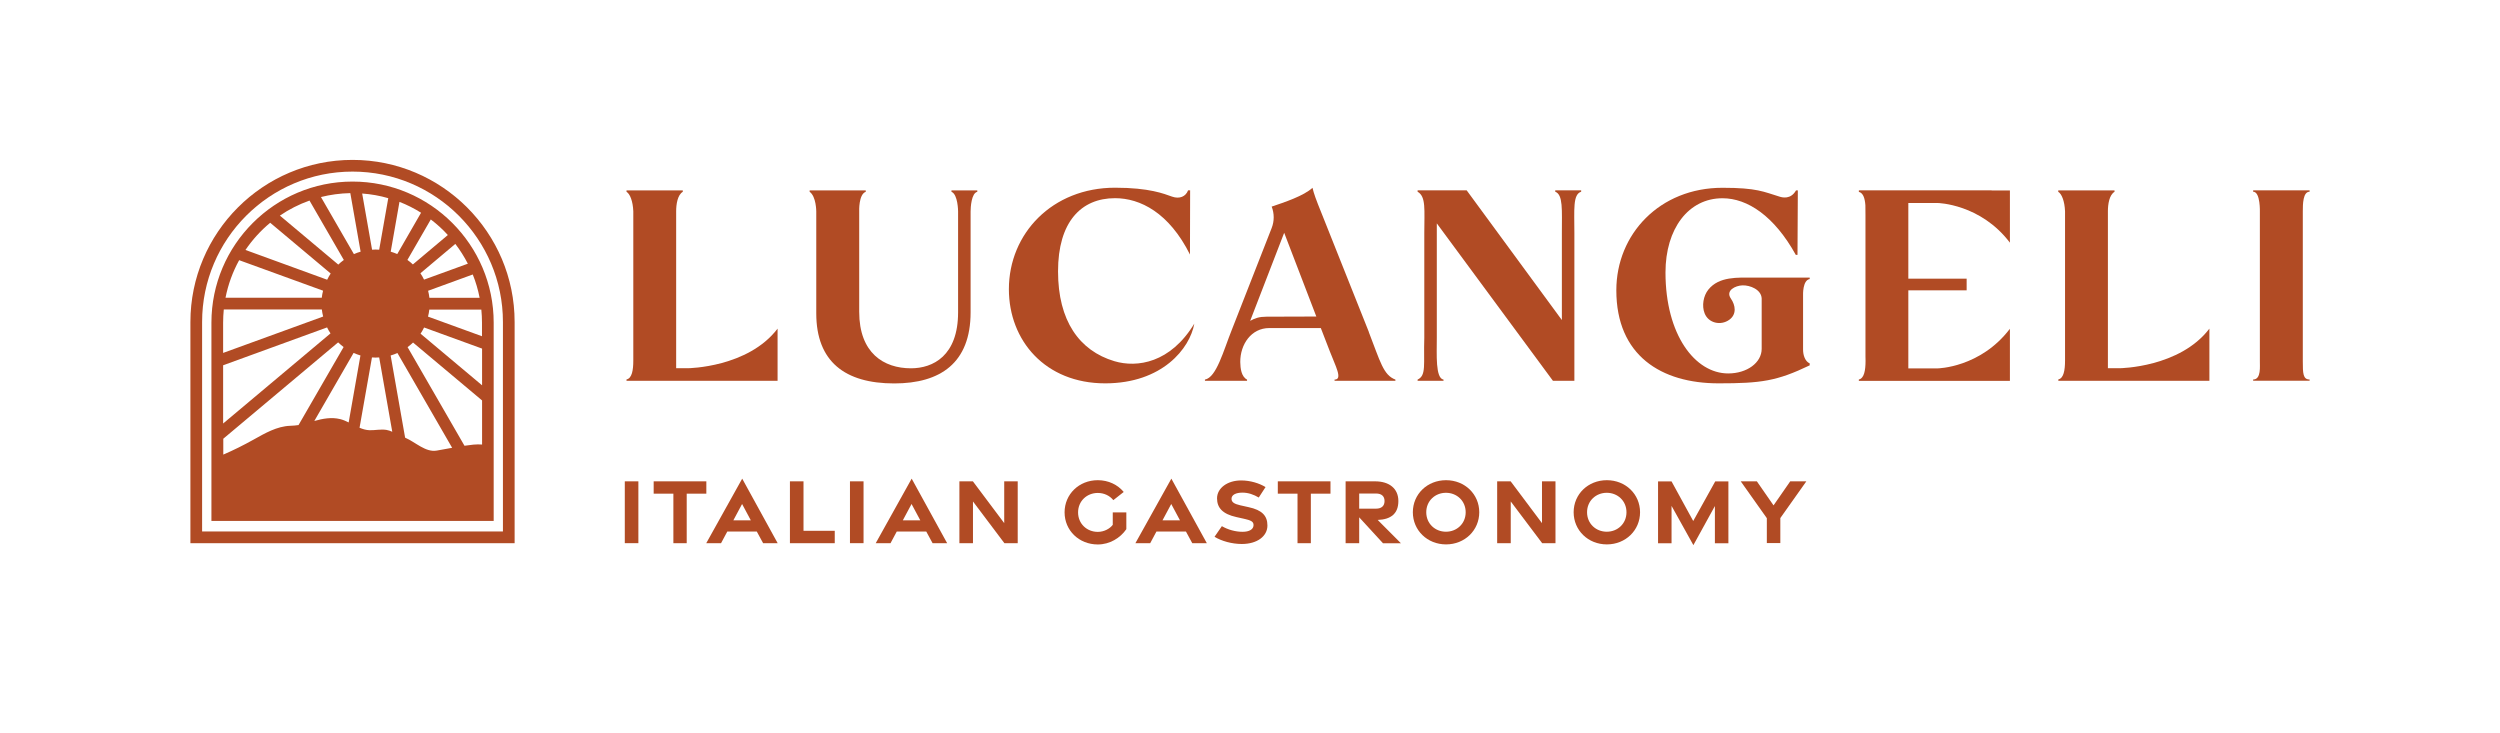 <?xml version="1.0" encoding="UTF-8"?>
<svg id="Calque_1" data-name="Calque 1" xmlns="http://www.w3.org/2000/svg" viewBox="0 0 305.66 89.65">
  <defs>
    <style>
      .cls-1 {
        fill: #b14b24;
      }
    </style>
  </defs>
  <g>
    <g>
      <polygon class="cls-1" points="150.82 39.57 150.82 39.58 150.82 39.58 150.82 39.57"/>
      <path class="cls-1" d="m76.6,46.39v.17h18.47v-6.38c-3.62,4.76-10.94,4.84-10.94,4.84h-1.46s0-19.19,0-19.19c0-.87.17-1.99.81-2.38v-.17h-6.88v.17c.42.25.78,1.13.83,2.38v18.26c0,1.18-.17,2.16-.82,2.3Z"/>
      <path class="cls-1" d="m259.18,45.02h-1.46s0-19.19,0-19.19c0-.87.17-1.99.81-2.38v-.17h-6.88v.17c.42.25.78,1.13.83,2.38v18.26c0,1.18-.17,2.16-.82,2.3v.17h18.47v-6.38c-3.62,4.76-10.94,4.84-10.94,4.84Z"/>
      <path class="cls-1" d="m116.33,23.28v.17c.8.32.81,2.39.81,2.39v12.35c0,5.31-3.07,6.84-5.76,6.84-3.32,0-6.33-1.85-6.33-6.91v-12.27s-.09-2.08.8-2.4v-.17h-6.86v.17c.81.57.81,2.4.81,2.4v12.46c0,5.91,3.52,8.57,9.53,8.57,5.63,0,9.34-2.49,9.34-8.7v-12.32c0-.52.1-2.25.82-2.41v-.17h-3.16Z"/>
      <path class="cls-1" d="m135.12,46.87c6.99,0,10.37-4.28,10.9-7.3-2.91,4.81-6.99,5.42-9.77,4.59-4.29-1.28-6.89-4.94-6.89-10.98s2.81-8.95,6.97-8.95c3.07,0,6.6,1.77,9.16,6.89l.02-7.85h-.25c-.28.77-1.05,1.09-1.96.77-.97-.34-2.75-1.09-6.97-1.09-7.67,0-12.98,5.6-12.98,12.41,0,6.27,4.44,11.51,11.77,11.51Z"/>
      <path class="cls-1" d="m192.49,28.52c0-2.88-.21-4.75.83-5.08v-.17h-3.17v.17c.97.37.81,2.2.81,5.08v10.61l-11.64-15.86h-6v.17c1.05.6.82,2.2.82,5.08v12.79c-.11,3.22.28,4.59-.82,5.1v.15h3.17v-.15c-1-.16-.82-3.08-.82-5.1v-14l14.2,19.25h2.62v-18.03Z"/>
      <path class="cls-1" d="m245.74,40.2c-3.62,4.76-8.83,4.84-8.83,4.84h-3.59s0-9.54,0-9.54h7.13v-1.43h-7.13v-9.25h3.59s5.22.09,8.83,4.85v-6.38h-2.29l.1-.02h-16.24v.02h-.04v.17c.52.12.74.77.8,1.64.01.37.01.77.01,1.18v17.26c0,.19,0,.38.01.57,0,1.18-.17,2.15-.82,2.29v.17h18.47v-6.38Z"/>
      <path class="cls-1" d="m282.38,23.44v-.17h-6.9v.17c.91,0,.82,2.52.82,2.52v18.21c-.02.52.2,2.23-.82,2.23v.15h6.9v-.15c-.81,0-.83-.76-.83-2.23v-18.33c0-.89.02-2.4.83-2.4Z"/>
      <path class="cls-1" d="m167.37,40.61l-5.72-14.36c-.83-2.05-.99-2.53-1.18-3.29-1.05.99-3.48,1.79-4.99,2.3.33.84.33,1.78,0,2.62l-4.86,12.41c-1.05,2.62-1.89,5.86-3.3,6.12v.15h5.15v-.15c-.69-.35-.82-1.35-.83-2.15-.01-2.16,1.35-4.15,3.54-4.15h6.31s1.11,2.87,1.11,2.87c.67,1.76,1.61,3.43.57,3.43v.15h7.44v-.15c-1.48-.54-1.86-2.23-3.25-5.8Zm-12.52-1.89c-.9,0-1.4.18-2,.51l4.16-10.77,3.93,10.24-6.09.02Z"/>
      <path class="cls-1" d="m221.26,44.67v-.24c-.57-.25-.81-1.02-.81-1.68v-6.67s-.07-1.82.81-1.96v-.18h-6.87c-1.93,0-4.21-.16-5.52,1.47-.61.76-.82,1.97-.46,2.89.47,1.22,1.99,1.55,3.03.79.91-.66.76-1.76.18-2.59-.68-.99.56-1.58,1.42-1.61.93-.03,2.3.51,2.35,1.6,0,.17,0,.34,0,.51v5.65c0,1.69-1.79,3.01-4.09,3.01-4.06,0-7.67-4.73-7.67-12.34,0-5.37,2.81-9.08,6.97-9.08,3.07,0,6.34,2.19,8.96,6.92h.21l.04-7.88h-.22c-.65,1.15-1.7.86-1.99.77-1.97-.6-2.78-1.09-7-1.09-7.67,0-12.98,5.66-12.98,12.53,0,7.99,5.5,11.38,12.5,11.38,5.21,0,7.14-.28,11.14-2.2Z"/>
    </g>
    <g>
      <path class="cls-1" d="m43.1,22.2c-9.51,0-17.25,7.74-17.25,17.25v24.24h34.51v-24.24c0-9.51-7.74-17.25-17.25-17.25Zm15.83,17.25v1.66l-6.6-2.4c.07-.28.13-.57.16-.86h6.36c.05.53.08,1.06.08,1.61Zm-31.57-1.61h11.99c.03.29.09.58.16.86l-12.23,4.45v-3.7c0-.54.03-1.08.08-1.61Zm.21-1.43c.32-1.64.89-3.18,1.67-4.6l10.26,3.73c-.07.28-.13.57-.16.86h-11.77Zm-.29,8.25l12.71-4.63c.12.25.26.5.42.73l-13.13,11.02v-7.12Zm14.3,6.58c-1.04-.26-2.12-.06-3.15.23l4.8-8.32c.27.12.55.22.84.31l-1.44,8.19c-.34-.17-.68-.32-1.04-.41Zm3.9-7.54c.15,0,.29.02.44.02s.29-.01.44-.02l1.6,9.09c-.23-.1-.47-.19-.72-.23-.69-.11-1.38.06-2.07.04-.44-.02-.83-.14-1.21-.3l1.52-8.61Zm2.29-.24c.28-.08.56-.18.82-.3l6.69,11.59c-.67.12-1.33.24-1.88.34-1.37.24-2.56-1.01-3.87-1.58l-1.77-10.05Zm.8-12.4c-.26-.11-.53-.21-.8-.29l1.07-6.09c.93.36,1.81.81,2.64,1.33l-2.91,5.05Zm-2.21-.53c-.14,0-.29-.02-.43-.02s-.29.01-.44.02l-1.21-6.87c1.1.08,2.16.27,3.19.57l-1.11,6.3Zm-2.27.24c-.28.08-.56.18-.82.3l-4.03-6.98c1.15-.29,2.35-.45,3.59-.48l1.26,7.16Zm-2.06,1.02c-.24.17-.46.36-.67.56l-7.14-5.99c1.11-.76,2.33-1.38,3.62-1.84l4.2,7.27Zm-.02,10.64l-5.51,9.54c-.34.05-.68.08-1.03.09-1.62.06-3.09.92-4.47,1.69-1.2.67-2.44,1.29-3.7,1.83v-1.94l14.04-11.78c.21.2.44.39.67.57Zm16.93,11.92c-.34-.02-.68-.03-1.05.01-.33.03-.71.09-1.1.14l-6.96-12.06c.24-.17.46-.36.67-.56l8.44,7.08v5.38Zm0-7.24l-7.52-6.31c.16-.24.3-.5.43-.76l7.09,2.58v4.49Zm-6.44-10.7c-.03-.3-.09-.58-.16-.86l5.46-1.99c.37.91.65,1.87.84,2.85h-6.15Zm-.65-2.21c-.13-.27-.28-.54-.45-.79l4.27-3.59c.58.76,1.09,1.57,1.53,2.42l-5.36,1.95Zm2.91-5.47l-4.28,3.6c-.21-.2-.43-.38-.67-.55l2.86-4.95c.75.57,1.46,1.21,2.09,1.91Zm-21.72-1.49l7.39,6.2c-.16.24-.3.5-.43.76l-9.99-3.64c.85-1.25,1.87-2.37,3.03-3.33Z"/>
      <path class="cls-1" d="m43.1,19.55c-10.93,0-19.82,8.89-19.82,19.82v27.04h39.64v-27.04c0-10.93-8.89-19.82-19.82-19.82Zm18.39,45.43H24.71v-25.61c0-10.14,8.25-18.39,18.39-18.39s18.39,8.25,18.39,18.39v25.61Z"/>
    </g>
  </g>
  <g>
    <path class="cls-1" d="m76.39,58.85h1.66v7.56h-1.66v-7.56Z"/>
    <path class="cls-1" d="m82.32,60.36h-2.4v-1.51s6.44,0,6.44,0v1.51h-2.4v6.05h-1.63v-6.05Z"/>
    <path class="cls-1" d="m90.75,58.53l4.33,7.88h-1.78l-.77-1.42h-3.61l-.76,1.42h-1.81l4.39-7.88Zm1.05,5.09l-1.07-2-1.07,2h2.14Z"/>
    <path class="cls-1" d="m96.58,58.85h1.66v6.05s3.82,0,3.82,0v1.51h-5.48v-7.56Z"/>
    <path class="cls-1" d="m103.92,58.85h1.66v7.56h-1.66v-7.56Z"/>
    <path class="cls-1" d="m111.47,58.53l4.33,7.88h-1.78l-.77-1.42h-3.61l-.76,1.42h-1.81l4.39-7.88Zm1.05,5.09l-1.07-2-1.07,2h2.14Z"/>
    <path class="cls-1" d="m117.31,58.85h1.64l3.83,5.11v-5.11h1.65v7.56h-1.63l-3.84-5.1v5.1h-1.66v-7.56Z"/>
    <path class="cls-1" d="m130.16,62.64c0-2.21,1.76-3.93,4.06-3.93,1.3,0,2.43.55,3.17,1.44l-1.27,1c-.44-.55-1.13-.88-1.9-.88-1.33,0-2.41.99-2.41,2.38s1.08,2.38,2.41,2.38c.78,0,1.47-.39,1.83-.86v-1.52h1.66v2.05c-.75,1.09-2.04,1.87-3.49,1.87-2.3,0-4.06-1.72-4.06-3.92Z"/>
    <path class="cls-1" d="m143.22,58.53l4.33,7.88h-1.78l-.77-1.42h-3.61l-.76,1.42h-1.81l4.39-7.88Zm1.05,5.09l-1.07-2-1.07,2h2.14Z"/>
    <path class="cls-1" d="m148.5,65.62l.89-1.29c.75.44,1.67.69,2.53.69.81,0,1.31-.29,1.34-.77.03-.46-.26-.62-1.15-.82l-.94-.21c-1.69-.37-2.37-1.14-2.37-2.29,0-1.26,1.28-2.19,2.94-2.19,1.13,0,2.21.34,2.99.81l-.83,1.28c-.61-.36-1.27-.6-2-.6-.78,0-1.33.26-1.33.75,0,.42.33.63,1.07.8l1.03.23c1.62.35,2.29,1.04,2.29,2.24,0,1.31-1.25,2.26-3.13,2.26-1.2,0-2.48-.35-3.35-.89Z"/>
    <path class="cls-1" d="m158.63,60.36h-2.4v-1.51s6.44,0,6.44,0v1.51h-2.4v6.05h-1.63v-6.05Z"/>
    <path class="cls-1" d="m169.08,66.41l-2.9-3.16v3.16h-1.66v-7.56h3.6c1.75,0,2.85.89,2.85,2.41s-.89,2.25-2.53,2.31l2.84,2.85h-2.21Zm-2.9-4.22h2.07c.63,0,1.03-.31,1.03-.93s-.4-.92-1.03-.92h-2.07v1.86Z"/>
    <path class="cls-1" d="m172.74,62.63c0-2.21,1.76-3.92,4.06-3.92s4.06,1.72,4.06,3.92-1.76,3.93-4.06,3.93-4.06-1.73-4.06-3.93Zm6.46,0c0-1.39-1.08-2.38-2.41-2.38s-2.41.99-2.41,2.38,1.08,2.38,2.41,2.38,2.41-.99,2.41-2.38Z"/>
    <path class="cls-1" d="m183.06,58.85h1.64l3.83,5.11v-5.11h1.65v7.56h-1.63l-3.84-5.1v5.1h-1.66v-7.56Z"/>
    <path class="cls-1" d="m192.4,62.63c0-2.21,1.76-3.92,4.06-3.92s4.06,1.72,4.06,3.92-1.76,3.93-4.06,3.93-4.06-1.73-4.06-3.93Zm6.46,0c0-1.39-1.08-2.38-2.41-2.38s-2.41.99-2.41,2.38,1.08,2.38,2.41,2.38,2.41-.99,2.41-2.38Z"/>
    <path class="cls-1" d="m204.37,61.85v4.57h-1.65v-7.56h1.65l2.65,4.84,2.69-4.84h1.61v7.56h-1.65v-4.55l-2.63,4.78-2.67-4.8Z"/>
    <path class="cls-1" d="m216.01,63.34l-3.18-4.49h1.97l2.04,2.94,2.04-2.94h1.97l-3.18,4.49v3.06h-1.65v-3.06Z"/>
  </g>
</svg>